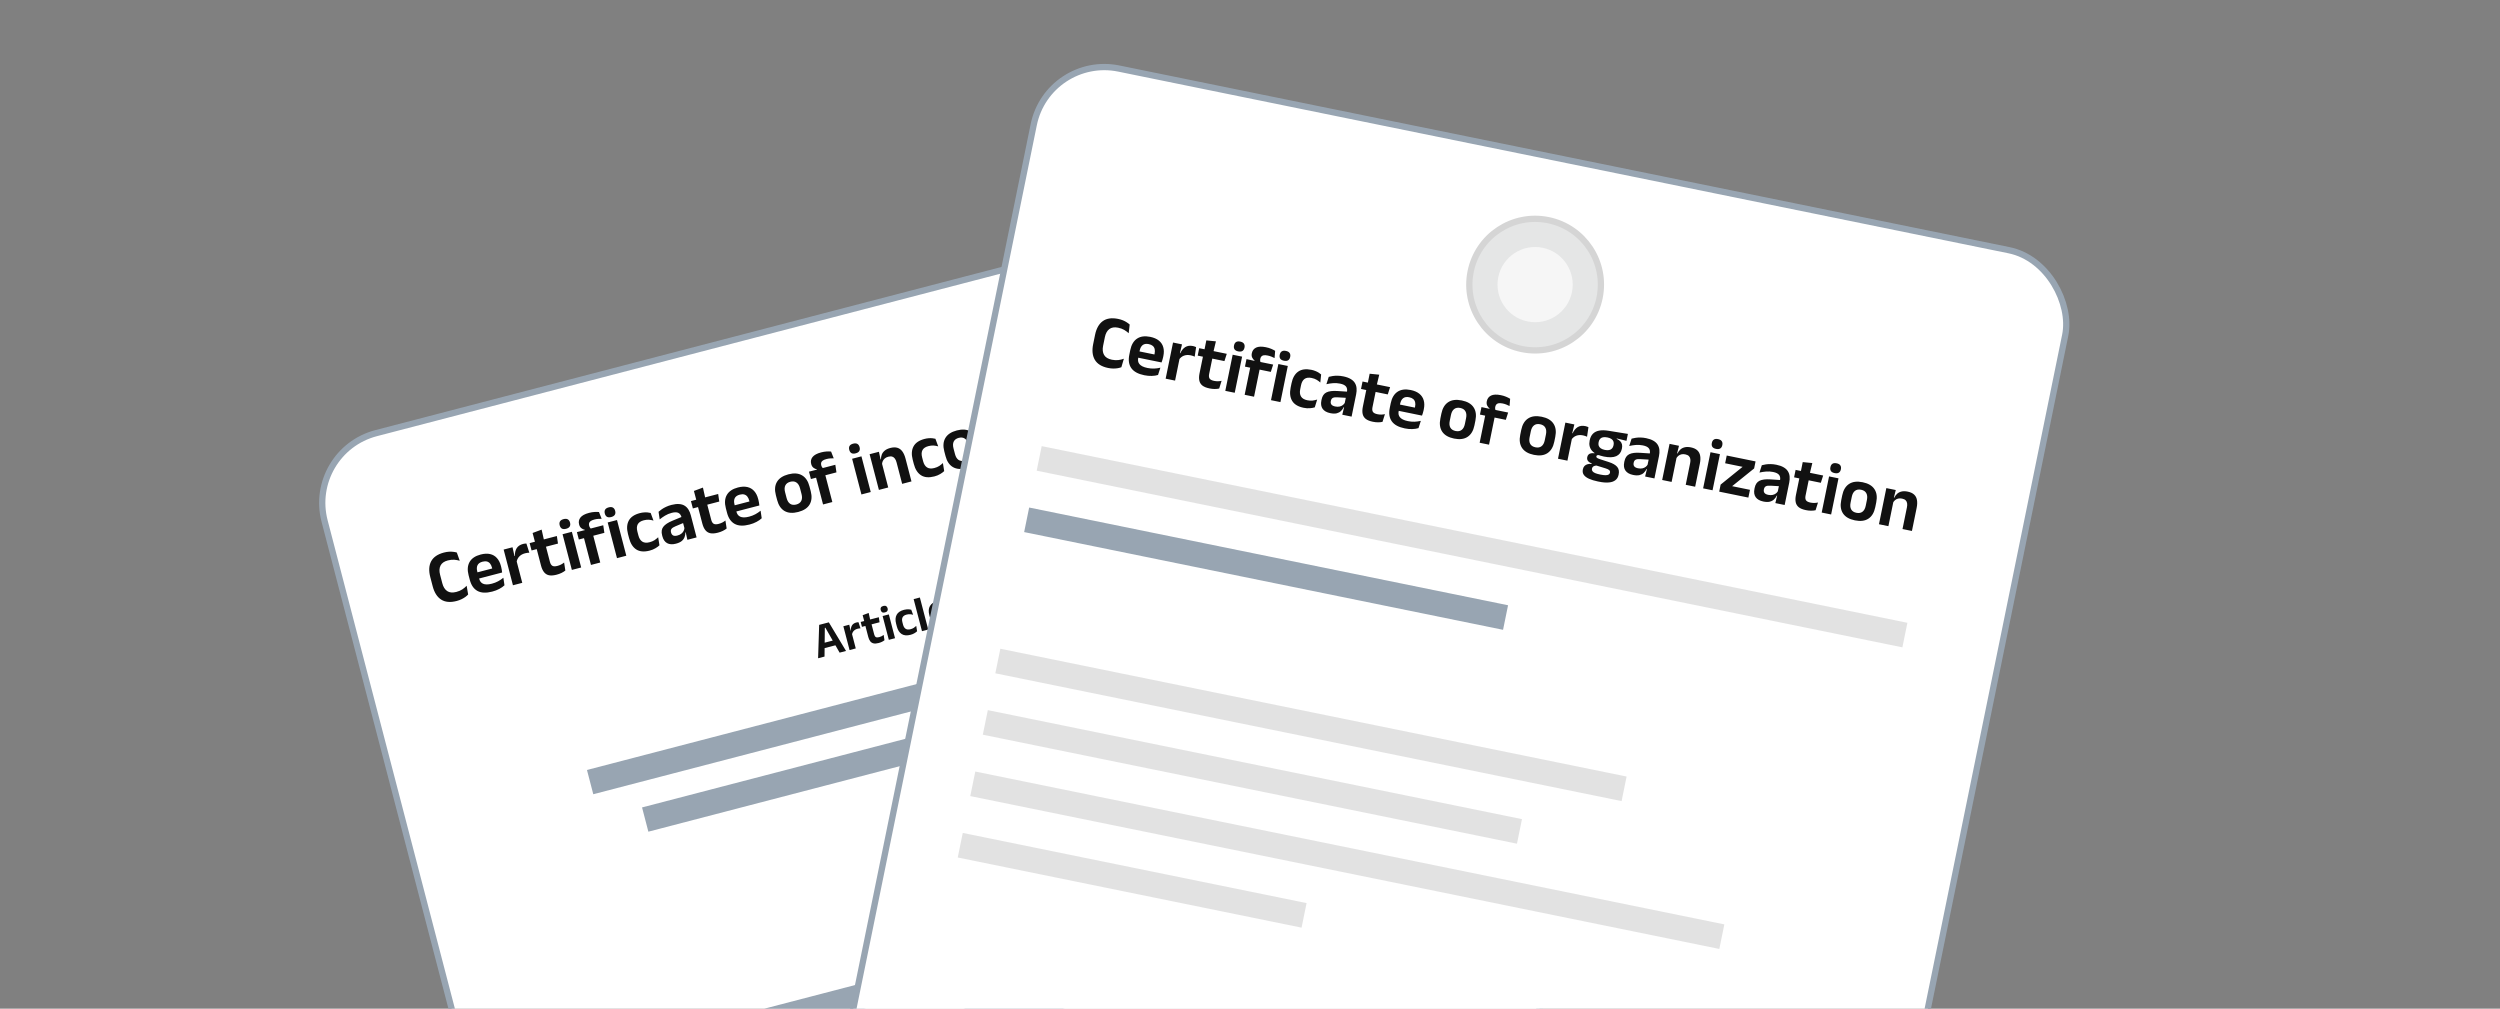 <svg width="347" height="140" viewBox="0 0 347 140" fill="none" xmlns="http://www.w3.org/2000/svg">
<rect x="0" y="0" width="347" height="140" fill="#808080" stroke="none"/>
<g clip-path="url(#clip0_13560_20384)">
<rect x="42.531" y="62.642" width="146.12" height="180.04" rx="10.002" transform="rotate(-14.606 42.531 62.642)" fill="white"/>
<rect x="42.531" y="62.642" width="146.12" height="180.04" rx="10.002" transform="rotate(-14.606 42.531 62.642)" stroke="#98A5B2" stroke-width="0.87"/>
<path d="M63.376 83.419C62.5 83.647 61.784 83.58 61.226 83.219C60.671 82.856 60.28 82.238 60.052 81.362L59.72 80.09C59.494 79.221 59.535 78.495 59.843 77.911C60.154 77.327 60.746 76.921 61.618 76.694C61.867 76.629 62.099 76.59 62.315 76.577C62.531 76.564 62.73 76.569 62.913 76.594C63.098 76.614 63.263 76.646 63.407 76.691L63.812 77.832C63.582 77.762 63.331 77.716 63.059 77.693C62.787 77.671 62.485 77.703 62.151 77.79C61.653 77.92 61.318 78.156 61.145 78.5C60.972 78.843 60.951 79.269 61.084 79.778L61.392 80.959C61.523 81.464 61.751 81.826 62.073 82.043C62.395 82.258 62.817 82.297 63.339 82.161C63.666 82.076 63.944 81.957 64.174 81.804C64.403 81.65 64.602 81.483 64.771 81.303L64.979 82.516C64.878 82.625 64.751 82.737 64.598 82.853C64.444 82.965 64.264 83.07 64.061 83.17C63.86 83.269 63.632 83.352 63.376 83.419ZM68.319 82.115C67.471 82.336 66.789 82.305 66.273 82.022C65.757 81.74 65.403 81.228 65.21 80.487L65.041 79.841C64.85 79.107 64.897 78.493 65.181 77.998C65.466 77.503 65.977 77.16 66.714 76.968C67.212 76.838 67.651 76.817 68.03 76.905C68.409 76.993 68.723 77.177 68.972 77.458C69.224 77.734 69.408 78.096 69.524 78.543L69.57 78.72C69.602 78.841 69.628 78.968 69.648 79.099C69.67 79.226 69.686 79.348 69.694 79.464L68.523 79.77C68.484 79.582 68.444 79.405 68.401 79.24C68.361 79.071 68.323 78.919 68.288 78.785C68.227 78.552 68.139 78.365 68.022 78.223C67.906 78.077 67.76 77.982 67.587 77.937C67.413 77.893 67.209 77.901 66.973 77.962C66.626 78.053 66.395 78.215 66.281 78.45C66.166 78.685 66.154 78.979 66.246 79.333L66.366 79.792L66.409 79.938L66.511 80.326C66.551 80.481 66.612 80.618 66.693 80.737C66.778 80.855 66.89 80.948 67.03 81.016C67.169 81.081 67.34 81.115 67.543 81.12C67.748 81.124 67.995 81.088 68.281 81.014C68.59 80.933 68.876 80.823 69.138 80.682C69.402 80.538 69.645 80.374 69.867 80.19L70.022 81.239C69.829 81.423 69.588 81.59 69.3 81.74C69.017 81.893 68.69 82.018 68.319 82.115ZM65.932 80.445L65.708 79.586L69.208 78.674L69.432 79.533L65.932 80.445ZM71.704 78.029L71.151 77.251L71.464 77.169C71.451 76.745 71.534 76.387 71.713 76.096C71.892 75.805 72.194 75.604 72.618 75.493C72.706 75.471 72.787 75.457 72.861 75.452C72.934 75.444 73.002 75.44 73.064 75.442L73.471 76.717C73.391 76.712 73.301 76.718 73.2 76.733C73.099 76.745 72.995 76.765 72.887 76.793C72.544 76.883 72.27 77.035 72.068 77.25C71.868 77.463 71.747 77.723 71.704 78.029ZM71.197 81.235L69.906 76.281L71.138 75.96L71.479 77.495L71.607 77.51L72.49 80.898L71.197 81.235ZM77.257 79.769C76.836 79.879 76.483 79.904 76.198 79.846C75.915 79.783 75.685 79.638 75.508 79.411C75.33 79.184 75.192 78.884 75.095 78.51L74.342 75.621L75.625 75.287L76.328 77.984C76.398 78.253 76.51 78.436 76.665 78.532C76.822 78.624 77.055 78.63 77.365 78.549C77.547 78.502 77.717 78.438 77.876 78.357C78.033 78.273 78.175 78.18 78.299 78.079L78.47 79.189C78.322 79.31 78.144 79.421 77.936 79.522C77.732 79.622 77.506 79.704 77.257 79.769ZM73.78 76.404L73.514 75.384L77.292 74.4L77.447 75.449L73.78 76.404ZM74.272 75.289L73.925 73.978L75.178 73.511L75.504 74.968L74.272 75.289ZM79.374 79.104L78.083 74.15L79.376 73.814L80.667 78.767L79.374 79.104ZM78.577 73.396C78.331 73.46 78.134 73.45 77.987 73.367C77.841 73.279 77.742 73.132 77.689 72.927L77.682 72.901C77.628 72.696 77.644 72.519 77.727 72.372C77.814 72.223 77.981 72.117 78.227 72.053C78.469 71.99 78.665 72.002 78.813 72.089C78.962 72.176 79.063 72.322 79.116 72.528L79.123 72.553C79.177 72.762 79.16 72.939 79.072 73.084C78.984 73.229 78.819 73.333 78.577 73.396ZM81.762 71.186C82.024 71.117 82.272 71.076 82.506 71.062C82.74 71.048 82.951 71.05 83.139 71.069L83.508 72.009C83.352 72.003 83.191 72.007 83.026 72.021C82.863 72.031 82.687 72.061 82.499 72.11C82.273 72.169 82.101 72.24 81.983 72.325C81.868 72.409 81.796 72.505 81.767 72.613C81.738 72.722 81.74 72.84 81.773 72.968L81.777 72.983C81.801 73.074 81.837 73.156 81.885 73.23C81.933 73.304 81.983 73.368 82.037 73.422L81.202 73.672L81.166 73.536C80.992 73.502 80.832 73.427 80.687 73.31C80.541 73.194 80.44 73.027 80.384 72.812L80.378 72.787C80.285 72.43 80.347 72.112 80.566 71.832C80.787 71.551 81.186 71.336 81.762 71.186ZM82.027 78.413L80.888 74.04L82.175 73.704L83.315 78.077L82.027 78.413ZM80.342 74.883L80.074 73.858L81.329 73.542L81.832 73.4L83.731 72.905L83.887 73.959L80.342 74.883ZM85.638 77.472L84.347 72.518L85.64 72.181L86.931 77.135L85.638 77.472ZM84.841 71.764C84.595 71.828 84.398 71.818 84.251 71.734C84.105 71.646 84.006 71.5 83.953 71.294L83.946 71.269C83.892 71.064 83.908 70.887 83.991 70.74C84.078 70.591 84.245 70.485 84.491 70.421C84.733 70.357 84.928 70.369 85.077 70.457C85.226 70.544 85.327 70.69 85.38 70.895L85.387 70.921C85.441 71.129 85.424 71.306 85.336 71.451C85.248 71.597 85.083 71.701 84.841 71.764ZM90.171 76.425C89.407 76.625 88.787 76.57 88.311 76.263C87.839 75.955 87.508 75.435 87.318 74.705L87.16 74.099C86.97 73.371 87.008 72.759 87.274 72.262C87.54 71.765 88.054 71.417 88.814 71.219C89.013 71.167 89.203 71.136 89.383 71.125C89.566 71.109 89.735 71.11 89.891 71.127C90.049 71.144 90.191 71.168 90.314 71.2L90.703 72.258C90.511 72.197 90.303 72.158 90.079 72.141C89.859 72.123 89.616 72.148 89.35 72.218C88.932 72.326 88.654 72.514 88.515 72.78C88.378 73.042 88.363 73.377 88.469 73.784L88.609 74.32C88.714 74.724 88.894 75.009 89.15 75.176C89.409 75.343 89.747 75.371 90.165 75.262C90.431 75.193 90.658 75.098 90.845 74.977C91.032 74.853 91.202 74.717 91.354 74.57L91.532 75.688C91.392 75.825 91.206 75.962 90.975 76.097C90.746 76.236 90.478 76.346 90.171 76.425ZM95.409 74.926L95.139 73.702L95.075 73.6L94.671 72.05L94.608 71.829C94.523 71.506 94.372 71.291 94.154 71.186C93.94 71.081 93.632 71.08 93.232 71.184C92.892 71.273 92.584 71.402 92.308 71.571C92.034 71.735 91.787 71.91 91.565 72.093L91.407 71.034C91.535 70.918 91.685 70.802 91.856 70.685C92.029 70.565 92.228 70.452 92.453 70.347C92.677 70.241 92.925 70.153 93.198 70.082C93.602 69.977 93.956 69.937 94.261 69.962C94.565 69.983 94.823 70.061 95.034 70.197C95.249 70.331 95.426 70.514 95.565 70.743C95.703 70.97 95.811 71.233 95.889 71.533L96.687 74.593L95.409 74.926ZM93.819 75.464C93.327 75.592 92.92 75.567 92.596 75.389C92.276 75.21 92.057 74.893 91.939 74.439L91.902 74.297C91.776 73.816 91.832 73.422 92.069 73.116C92.304 72.806 92.732 72.524 93.353 72.269L94.706 71.711L94.999 72.525L93.755 73.049C93.482 73.159 93.298 73.279 93.202 73.409C93.109 73.537 93.088 73.695 93.137 73.884L93.15 73.934C93.198 74.12 93.293 74.249 93.435 74.324C93.579 74.394 93.776 74.397 94.025 74.332C94.247 74.274 94.428 74.189 94.568 74.077C94.708 73.965 94.813 73.839 94.884 73.698C94.958 73.553 94.998 73.403 95.004 73.246L95.353 73.84L95.131 73.898C95.132 74.124 95.095 74.341 95.019 74.547C94.946 74.75 94.816 74.931 94.627 75.092C94.438 75.249 94.169 75.373 93.819 75.464ZM99.646 73.935C99.225 74.045 98.872 74.07 98.587 74.011C98.305 73.948 98.075 73.803 97.897 73.576C97.719 73.35 97.582 73.049 97.484 72.675L96.731 69.787L98.014 69.453L98.717 72.149C98.787 72.419 98.899 72.602 99.054 72.698C99.211 72.79 99.444 72.796 99.754 72.715C99.936 72.668 100.106 72.603 100.265 72.523C100.423 72.438 100.564 72.346 100.689 72.245L100.859 73.355C100.711 73.476 100.533 73.587 100.326 73.688C100.122 73.788 99.895 73.87 99.646 73.935ZM96.17 70.57L95.904 69.55L99.681 68.565L99.836 69.614L96.17 70.57ZM96.661 69.455L96.314 68.143L97.567 67.676L97.893 69.134L96.661 69.455ZM104.024 72.81C103.175 73.031 102.493 73.001 101.977 72.718C101.462 72.435 101.107 71.924 100.914 71.183L100.746 70.537C100.554 69.803 100.601 69.188 100.886 68.694C101.17 68.199 101.681 67.855 102.418 67.663C102.917 67.533 103.355 67.513 103.734 67.601C104.113 67.689 104.427 67.873 104.676 68.153C104.928 68.429 105.112 68.791 105.229 69.239L105.275 69.416C105.306 69.537 105.332 69.663 105.352 69.795C105.374 69.922 105.39 70.044 105.399 70.16L104.227 70.465C104.189 70.278 104.148 70.101 104.105 69.936C104.065 69.767 104.027 69.615 103.992 69.48C103.931 69.248 103.843 69.061 103.727 68.918C103.61 68.773 103.465 68.678 103.291 68.633C103.118 68.588 102.913 68.597 102.678 68.658C102.331 68.748 102.1 68.911 101.985 69.146C101.87 69.381 101.859 69.675 101.951 70.028L102.071 70.488L102.114 70.633L102.215 71.022C102.255 71.177 102.316 71.314 102.398 71.433C102.482 71.551 102.595 71.644 102.735 71.712C102.874 71.776 103.044 71.811 103.247 71.816C103.453 71.819 103.699 71.784 103.985 71.71C104.295 71.629 104.581 71.518 104.842 71.378C105.107 71.234 105.35 71.07 105.572 70.886L105.726 71.935C105.533 72.118 105.293 72.285 105.005 72.436C104.721 72.589 104.394 72.714 104.024 72.81ZM101.637 71.14L101.413 70.282L104.912 69.37L105.136 70.228L101.637 71.14ZM110.795 71.062C110.027 71.262 109.393 71.217 108.893 70.927C108.397 70.635 108.054 70.126 107.864 69.399L107.689 68.727C107.499 67.997 107.549 67.383 107.841 66.887C108.134 66.386 108.665 66.035 109.433 65.835C110.197 65.636 110.828 65.684 111.325 65.979C111.822 66.27 112.165 66.781 112.355 67.511L112.531 68.183C112.72 68.91 112.669 69.522 112.378 70.019C112.09 70.514 111.562 70.862 110.795 71.062ZM110.525 70.027C110.862 69.939 111.091 69.771 111.214 69.524C111.339 69.275 111.353 68.963 111.255 68.585L111.046 67.782C110.946 67.399 110.78 67.129 110.549 66.974C110.32 66.814 110.038 66.778 109.701 66.866C109.361 66.954 109.129 67.124 109.004 67.376C108.881 67.624 108.87 67.94 108.97 68.323L109.179 69.126C109.278 69.503 109.441 69.77 109.668 69.927C109.899 70.082 110.185 70.115 110.525 70.027ZM113.975 62.791C114.237 62.723 114.485 62.681 114.719 62.667C114.953 62.653 115.163 62.656 115.352 62.675L115.721 63.614C115.564 63.608 115.404 63.612 115.239 63.627C115.076 63.637 114.9 63.666 114.712 63.715C114.486 63.774 114.314 63.846 114.196 63.931C114.081 64.015 114.009 64.111 113.98 64.219C113.951 64.327 113.953 64.445 113.986 64.573L113.99 64.588C114.014 64.679 114.049 64.762 114.097 64.835C114.145 64.909 114.196 64.973 114.25 65.028L113.415 65.278L113.379 65.141C113.205 65.108 113.045 65.032 112.9 64.916C112.754 64.799 112.653 64.633 112.597 64.418L112.591 64.392C112.498 64.035 112.56 63.717 112.779 63.437C113 63.157 113.399 62.941 113.975 62.791ZM114.24 70.019L113.101 65.645L114.388 65.31L115.528 69.683L114.24 70.019ZM112.554 66.489L112.287 65.464L113.542 65.147L114.045 65.006L115.943 64.511L116.1 65.565L112.554 66.489ZM119.566 68.631L118.275 63.677L119.568 63.34L120.859 68.294L119.566 68.631ZM118.769 62.922C118.523 62.986 118.326 62.977 118.179 62.893C118.034 62.805 117.934 62.658 117.881 62.453L117.874 62.428C117.821 62.222 117.836 62.046 117.919 61.898C118.007 61.75 118.173 61.643 118.419 61.579C118.661 61.516 118.857 61.528 119.005 61.615C119.154 61.702 119.255 61.849 119.308 62.054L119.315 62.079C119.369 62.288 119.352 62.465 119.264 62.61C119.176 62.755 119.011 62.859 118.769 62.922ZM125.219 67.158L124.444 64.183C124.39 63.974 124.314 63.802 124.217 63.665C124.124 63.528 124.002 63.434 123.852 63.383C123.703 63.332 123.517 63.336 123.294 63.393C123.099 63.444 122.937 63.524 122.807 63.634C122.681 63.742 122.586 63.869 122.523 64.015C122.463 64.156 122.429 64.309 122.422 64.473L122.035 63.819L122.278 63.755C122.275 63.523 122.313 63.302 122.391 63.095C122.474 62.886 122.609 62.704 122.799 62.547C122.99 62.385 123.249 62.262 123.576 62.177C123.956 62.078 124.283 62.07 124.557 62.153C124.829 62.233 125.058 62.4 125.243 62.654C125.431 62.907 125.579 63.242 125.688 63.659L126.512 66.821L125.219 67.158ZM121.992 67.999L120.701 63.044L121.994 62.708L122.258 63.928L122.336 64.021L123.285 67.662L121.992 67.999ZM129.693 66.127C128.928 66.326 128.309 66.272 127.833 65.964C127.361 65.656 127.029 65.136 126.839 64.406L126.681 63.8C126.492 63.072 126.53 62.46 126.796 61.963C127.062 61.466 127.575 61.118 128.336 60.92C128.535 60.868 128.724 60.837 128.905 60.826C129.088 60.811 129.257 60.811 129.412 60.828C129.571 60.845 129.712 60.869 129.836 60.901L130.225 61.959C130.032 61.898 129.825 61.859 129.601 61.842C129.38 61.824 129.137 61.849 128.871 61.919C128.454 62.027 128.175 62.215 128.036 62.481C127.9 62.743 127.884 63.078 127.991 63.486L128.13 64.021C128.235 64.425 128.416 64.71 128.671 64.877C128.93 65.043 129.269 65.072 129.686 64.963C129.952 64.894 130.179 64.799 130.367 64.678C130.554 64.554 130.723 64.418 130.875 64.271L131.054 65.389C130.913 65.526 130.728 65.663 130.497 65.798C130.267 65.937 129.999 66.047 129.693 66.127ZM134.17 64.971C133.403 65.171 132.769 65.125 132.269 64.835C131.772 64.544 131.429 64.035 131.24 63.307L131.065 62.636C130.875 61.905 130.925 61.292 131.216 60.795C131.51 60.294 132.041 59.944 132.808 59.744C133.572 59.545 134.203 59.593 134.701 59.887C135.197 60.178 135.541 60.689 135.731 61.42L135.906 62.092C136.096 62.819 136.045 63.431 135.753 63.927C135.466 64.423 134.938 64.77 134.17 64.971ZM133.9 63.935C134.237 63.848 134.467 63.68 134.589 63.432C134.715 63.184 134.729 62.871 134.63 62.494L134.421 61.691C134.321 61.307 134.156 61.038 133.925 60.882C133.696 60.722 133.413 60.686 133.077 60.774C132.737 60.863 132.504 61.033 132.379 61.285C132.257 61.532 132.246 61.848 132.346 62.232L132.555 63.035C132.653 63.412 132.816 63.679 133.044 63.835C133.275 63.99 133.56 64.024 133.9 63.935ZM137.915 60.775L137.362 59.997L137.675 59.916C137.662 59.491 137.745 59.133 137.924 58.842C138.103 58.551 138.405 58.35 138.829 58.239C138.917 58.217 138.998 58.203 139.072 58.198C139.145 58.19 139.213 58.186 139.275 58.188L139.682 59.463C139.602 59.458 139.512 59.464 139.411 59.479C139.31 59.491 139.206 59.511 139.098 59.539C138.755 59.629 138.482 59.781 138.279 59.996C138.079 60.209 137.958 60.469 137.915 60.775ZM137.408 63.981L136.117 59.027L137.349 58.706L137.69 60.241L137.818 60.256L138.701 63.644L137.408 63.981ZM144.182 62.34C143.886 62.417 143.623 62.435 143.393 62.395C143.162 62.351 142.96 62.258 142.786 62.116C142.616 61.973 142.473 61.791 142.358 61.57L141.989 61.666L142.06 60.59C142.128 60.824 142.227 61.011 142.356 61.149C142.489 61.287 142.646 61.376 142.825 61.416C143.007 61.454 143.207 61.446 143.422 61.389C143.749 61.304 143.973 61.145 144.096 60.912C144.217 60.675 144.23 60.37 144.132 59.996L143.92 59.183C143.824 58.813 143.667 58.556 143.449 58.411C143.232 58.266 142.958 58.237 142.628 58.323C142.44 58.372 142.279 58.453 142.147 58.567C142.014 58.677 141.913 58.806 141.843 58.953C141.774 59.101 141.738 59.259 141.736 59.429L141.251 58.811L141.609 58.718C141.607 58.488 141.642 58.271 141.714 58.065C141.789 57.855 141.919 57.672 142.105 57.515C142.293 57.355 142.551 57.232 142.877 57.147C143.46 56.995 143.952 57.068 144.353 57.367C144.753 57.661 145.049 58.175 145.24 58.909L145.419 59.596C145.612 60.337 145.606 60.941 145.401 61.408C145.198 61.87 144.791 62.181 144.182 62.34ZM141.777 64.698L140.033 58.007L141.326 57.67L141.603 58.941L141.687 59.161L142.204 61.146L142.25 61.382L142.639 62.731L143.064 64.362L141.777 64.698ZM149.123 61.074C148.355 61.274 147.721 61.229 147.221 60.939C146.725 60.647 146.382 60.138 146.192 59.411L146.017 58.739C145.827 58.009 145.877 57.395 146.169 56.899C146.462 56.398 146.993 56.047 147.761 55.847C148.525 55.648 149.156 55.696 149.653 55.991C150.15 56.282 150.493 56.793 150.684 57.523L150.859 58.195C151.048 58.922 150.997 59.534 150.706 60.031C150.418 60.526 149.89 60.874 149.123 61.074ZM148.853 60.039C149.19 59.951 149.419 59.783 149.542 59.536C149.667 59.287 149.681 58.975 149.583 58.597L149.374 57.795C149.274 57.411 149.108 57.141 148.877 56.986C148.648 56.826 148.366 56.79 148.029 56.878C147.689 56.966 147.457 57.136 147.332 57.388C147.209 57.636 147.198 57.952 147.298 58.335L147.507 59.138C147.606 59.515 147.769 59.782 147.996 59.938C148.227 60.094 148.513 60.127 148.853 60.039ZM152.868 56.879L152.315 56.101L152.628 56.019C152.614 55.595 152.697 55.237 152.877 54.946C153.056 54.654 153.358 54.454 153.782 54.343C153.869 54.32 153.95 54.306 154.025 54.301C154.098 54.293 154.165 54.29 154.227 54.292L154.635 55.566C154.554 55.562 154.464 55.567 154.364 55.583C154.263 55.595 154.158 55.615 154.051 55.643C153.707 55.732 153.434 55.884 153.231 56.099C153.032 56.313 152.91 56.573 152.868 56.879ZM152.361 60.085L151.07 55.131L152.302 54.81L152.642 56.344L152.77 56.359L153.653 59.748L152.361 60.085ZM159.026 58.348L158.756 57.124L158.692 57.022L158.288 55.472L158.225 55.251C158.14 54.928 157.989 54.714 157.771 54.608C157.557 54.503 157.249 54.502 156.849 54.606C156.509 54.695 156.201 54.824 155.925 54.993C155.651 55.157 155.404 55.332 155.182 55.515L155.025 54.456C155.152 54.34 155.302 54.224 155.473 54.107C155.646 53.987 155.845 53.874 156.07 53.769C156.294 53.663 156.542 53.575 156.815 53.504C157.219 53.399 157.573 53.359 157.878 53.383C158.182 53.405 158.44 53.483 158.651 53.619C158.866 53.753 159.043 53.936 159.182 54.165C159.32 54.392 159.428 54.655 159.506 54.955L160.304 58.015L159.026 58.348ZM157.436 58.886C156.944 59.014 156.537 58.989 156.213 58.811C155.893 58.632 155.674 58.315 155.556 57.861L155.519 57.719C155.394 57.238 155.449 56.844 155.686 56.538C155.921 56.228 156.349 55.946 156.97 55.691L158.323 55.133L158.616 55.947L157.372 56.471C157.099 56.581 156.915 56.701 156.819 56.831C156.727 56.959 156.705 57.117 156.754 57.306L156.767 57.356C156.815 57.541 156.91 57.671 157.052 57.746C157.196 57.816 157.393 57.819 157.642 57.754C157.864 57.696 158.045 57.611 158.185 57.499C158.325 57.387 158.43 57.261 158.501 57.12C158.575 56.975 158.615 56.825 158.621 56.668L158.97 57.262L158.748 57.32C158.749 57.546 158.712 57.763 158.636 57.969C158.563 58.172 158.433 58.353 158.244 58.514C158.055 58.671 157.786 58.795 157.436 58.886ZM163.263 57.357C162.842 57.467 162.489 57.492 162.204 57.433C161.922 57.37 161.692 57.225 161.514 56.998C161.336 56.772 161.199 56.471 161.101 56.097L160.348 53.209L161.631 52.875L162.334 55.571C162.404 55.841 162.516 56.023 162.671 56.12C162.828 56.212 163.061 56.218 163.371 56.137C163.553 56.09 163.723 56.025 163.882 55.944C164.04 55.86 164.181 55.768 164.306 55.667L164.476 56.776C164.328 56.898 164.15 57.009 163.943 57.11C163.739 57.21 163.512 57.292 163.263 57.357ZM159.787 53.992L159.521 52.972L163.298 51.987L163.453 53.036L159.787 53.992ZM160.278 52.877L159.931 51.565L161.184 51.098L161.51 52.556L160.278 52.877ZM165.38 56.692L164.089 51.738L165.382 51.401L166.673 56.355L165.38 56.692ZM164.583 50.984C164.337 51.048 164.14 51.038 163.993 50.954C163.848 50.866 163.748 50.719 163.695 50.514L163.688 50.489C163.635 50.283 163.65 50.107 163.734 49.959C163.821 49.811 163.987 49.705 164.233 49.641C164.475 49.577 164.671 49.589 164.819 49.676C164.968 49.764 165.069 49.91 165.122 50.115L165.129 50.14C165.183 50.349 165.167 50.526 165.079 50.671C164.991 50.816 164.825 50.921 164.583 50.984ZM169.993 55.636C169.225 55.836 168.592 55.79 168.092 55.5C167.595 55.209 167.252 54.7 167.063 53.972L166.888 53.301C166.697 52.57 166.748 51.957 167.039 51.46C167.333 50.959 167.863 50.609 168.631 50.409C169.395 50.21 170.026 50.257 170.523 50.552C171.02 50.843 171.363 51.354 171.554 52.085L171.729 52.756C171.918 53.483 171.867 54.095 171.576 54.592C171.288 55.088 170.761 55.435 169.993 55.636ZM169.723 54.6C170.06 54.513 170.289 54.345 170.412 54.097C170.538 53.849 170.551 53.536 170.453 53.159L170.244 52.356C170.144 51.972 169.978 51.703 169.747 51.547C169.519 51.387 169.236 51.351 168.899 51.439C168.559 51.528 168.327 51.698 168.202 51.95C168.08 52.197 168.068 52.513 168.168 52.897L168.378 53.7C168.476 54.077 168.639 54.343 168.867 54.5C169.098 54.655 169.383 54.689 169.723 54.6ZM176.458 53.805L175.683 50.831C175.628 50.622 175.553 50.449 175.456 50.313C175.363 50.175 175.241 50.081 175.091 50.03C174.941 49.98 174.755 49.983 174.533 50.041C174.338 50.092 174.175 50.172 174.046 50.281C173.919 50.39 173.825 50.517 173.762 50.663C173.702 50.804 173.668 50.957 173.66 51.12L173.274 50.466L173.517 50.403C173.513 50.17 173.551 49.95 173.63 49.742C173.713 49.534 173.848 49.351 174.037 49.194C174.229 49.033 174.488 48.91 174.815 48.824C175.195 48.725 175.522 48.717 175.795 48.801C176.068 48.881 176.297 49.048 176.481 49.301C176.67 49.554 176.818 49.89 176.927 50.307L177.751 53.468L176.458 53.805ZM173.231 54.646L171.94 49.692L173.233 49.355L173.497 50.575L173.575 50.668L174.524 54.309L173.231 54.646Z" fill="#111111"/>
<path d="M113.552 91.366L113.7 86.732L115.043 86.382L117.43 90.355L116.538 90.587L114.565 87.129L114.485 87.15L114.444 91.133L113.552 91.366ZM114.229 90.017L114.045 89.314L115.991 88.806L116.175 89.51L114.229 90.017ZM118.256 88.091L117.887 87.572L118.096 87.517C118.087 87.234 118.142 86.996 118.262 86.802C118.381 86.608 118.583 86.474 118.865 86.4C118.924 86.385 118.978 86.376 119.027 86.372C119.076 86.367 119.121 86.365 119.162 86.366L119.434 87.216C119.38 87.213 119.32 87.216 119.253 87.227C119.186 87.235 119.116 87.248 119.044 87.267C118.815 87.326 118.633 87.428 118.498 87.571C118.365 87.713 118.284 87.886 118.256 88.091ZM117.918 90.228L117.057 86.925L117.879 86.711L118.106 87.734L118.191 87.744L118.78 90.003L117.918 90.228ZM121.957 89.251C121.677 89.324 121.442 89.341 121.252 89.302C121.063 89.26 120.91 89.163 120.791 89.012C120.673 88.86 120.581 88.66 120.516 88.411L120.014 86.485L120.87 86.263L121.338 88.06C121.385 88.24 121.46 88.362 121.563 88.426C121.667 88.487 121.823 88.491 122.03 88.437C122.151 88.406 122.264 88.363 122.37 88.309C122.475 88.253 122.569 88.191 122.653 88.124L122.766 88.864C122.667 88.945 122.549 89.019 122.411 89.086C122.275 89.152 122.124 89.207 121.957 89.251ZM119.64 87.007L119.463 86.327L121.981 85.671L122.084 86.37L119.64 87.007ZM119.968 86.264L119.736 85.389L120.572 85.078L120.789 86.05L119.968 86.264ZM123.369 88.807L122.508 85.505L123.37 85.28L124.231 88.583L123.369 88.807ZM122.837 85.002C122.674 85.045 122.542 85.038 122.444 84.982C122.347 84.924 122.281 84.826 122.245 84.689L122.241 84.672C122.205 84.535 122.215 84.417 122.271 84.319C122.329 84.22 122.44 84.149 122.604 84.106C122.766 84.064 122.896 84.072 122.995 84.13C123.094 84.188 123.161 84.286 123.197 84.423L123.201 84.44C123.238 84.579 123.227 84.697 123.168 84.793C123.109 84.89 122.999 84.96 122.837 85.002ZM126.385 88.111C125.876 88.244 125.462 88.208 125.145 88.003C124.831 87.797 124.61 87.451 124.483 86.964L124.377 86.56C124.251 86.075 124.277 85.667 124.454 85.336C124.631 85.004 124.973 84.772 125.481 84.64C125.613 84.606 125.739 84.585 125.86 84.577C125.982 84.567 126.095 84.568 126.198 84.579C126.304 84.59 126.398 84.606 126.481 84.628L126.74 85.333C126.612 85.292 126.473 85.266 126.324 85.255C126.177 85.243 126.015 85.26 125.838 85.306C125.559 85.378 125.374 85.503 125.281 85.681C125.19 85.856 125.18 86.079 125.25 86.35L125.343 86.707C125.414 86.977 125.534 87.167 125.704 87.278C125.877 87.389 126.103 87.408 126.381 87.336C126.558 87.29 126.709 87.226 126.835 87.146C126.959 87.063 127.072 86.972 127.174 86.874L127.292 87.62C127.199 87.711 127.075 87.802 126.921 87.892C126.768 87.985 126.589 88.058 126.385 88.111ZM127.972 87.608L126.812 83.157L127.677 82.932L128.837 87.382L127.972 87.608ZM131.169 86.861C130.603 87.008 130.148 86.988 129.804 86.799C129.461 86.611 129.224 86.27 129.096 85.776L128.983 85.345C128.856 84.856 128.887 84.447 129.077 84.117C129.266 83.787 129.607 83.558 130.098 83.43C130.431 83.343 130.723 83.329 130.976 83.388C131.228 83.447 131.438 83.57 131.604 83.757C131.771 83.941 131.894 84.182 131.972 84.48L132.003 84.598C132.024 84.679 132.041 84.763 132.054 84.851C132.069 84.936 132.079 85.017 132.085 85.094L131.304 85.298C131.279 85.173 131.252 85.055 131.223 84.945C131.196 84.832 131.171 84.731 131.148 84.641C131.107 84.486 131.048 84.361 130.971 84.267C130.893 84.169 130.796 84.106 130.68 84.076C130.565 84.046 130.428 84.052 130.271 84.093C130.04 84.153 129.886 84.262 129.81 84.418C129.733 84.575 129.725 84.771 129.787 85.007L129.867 85.313L129.895 85.41L129.963 85.669C129.99 85.772 130.03 85.863 130.085 85.943C130.141 86.022 130.216 86.084 130.309 86.129C130.402 86.172 130.516 86.195 130.651 86.198C130.788 86.201 130.952 86.177 131.143 86.127C131.349 86.073 131.54 86 131.714 85.906C131.891 85.81 132.053 85.701 132.201 85.578L132.304 86.278C132.175 86.4 132.015 86.511 131.823 86.612C131.634 86.714 131.416 86.797 131.169 86.861ZM129.577 85.748L129.428 85.175L131.761 84.567L131.91 85.14L129.577 85.748ZM135.164 85.734L134.279 85.964L133.157 81.662L134.043 81.431L135.164 85.734Z" fill="#111111"/>
<rect x="81.47" y="106.873" width="88.716" height="3.479" transform="rotate(-14.606 81.47 106.873)" fill="#98A5B2"/>
<rect x="89.116" y="112.071" width="75.669" height="3.479" transform="rotate(-14.606 89.116 112.071)" fill="#98A5B2"/>
<path d="M122.447 128.595L122.595 123.962L123.939 123.612L126.326 127.584L125.434 127.817L123.461 124.358L123.38 124.379L123.34 128.362L122.447 128.595ZM123.124 127.247L122.941 126.543L124.887 126.036L125.07 126.739L123.124 127.247ZM127.151 125.32L126.783 124.801L126.991 124.747C126.982 124.464 127.038 124.225 127.157 124.031C127.277 123.837 127.478 123.703 127.761 123.629C127.819 123.614 127.873 123.605 127.922 123.602C127.971 123.596 128.016 123.594 128.057 123.595L128.329 124.445C128.276 124.442 128.216 124.446 128.149 124.456C128.081 124.464 128.012 124.477 127.94 124.496C127.711 124.556 127.529 124.657 127.393 124.8C127.26 124.943 127.18 125.116 127.151 125.32ZM126.813 127.457L125.953 124.155L126.774 123.941L127.001 124.964L127.086 124.974L127.675 127.233L126.813 127.457ZM130.853 126.48C130.572 126.553 130.337 126.57 130.147 126.531C129.959 126.489 129.805 126.392 129.687 126.241C129.568 126.09 129.477 125.89 129.412 125.64L128.91 123.715L129.765 123.492L130.233 125.29C130.28 125.469 130.355 125.591 130.458 125.655C130.563 125.717 130.718 125.721 130.925 125.667C131.046 125.635 131.16 125.592 131.265 125.538C131.371 125.482 131.465 125.421 131.548 125.353L131.662 126.093C131.563 126.174 131.444 126.248 131.306 126.315C131.17 126.382 131.019 126.437 130.853 126.48ZM128.535 124.237L128.358 123.557L130.876 122.9L130.979 123.6L128.535 124.237ZM128.863 123.493L128.631 122.619L129.467 122.308L129.684 123.279L128.863 123.493ZM132.264 126.037L131.404 122.734L132.266 122.51L133.126 125.812L132.264 126.037ZM131.733 122.231C131.569 122.274 131.438 122.267 131.339 122.212C131.243 122.153 131.176 122.055 131.141 121.918L131.136 121.901C131.101 121.764 131.111 121.647 131.167 121.548C131.225 121.449 131.336 121.378 131.5 121.336C131.661 121.294 131.791 121.302 131.89 121.36C131.989 121.418 132.057 121.515 132.092 121.652L132.097 121.669C132.133 121.808 132.122 121.926 132.063 122.023C132.005 122.12 131.894 122.189 131.733 122.231ZM135.281 125.341C134.771 125.473 134.358 125.437 134.041 125.232C133.726 125.027 133.505 124.68 133.378 124.193L133.273 123.789C133.147 123.305 133.172 122.896 133.349 122.565C133.527 122.234 133.869 122.002 134.376 121.87C134.509 121.835 134.635 121.814 134.755 121.807C134.877 121.797 134.99 121.797 135.094 121.808C135.199 121.819 135.294 121.835 135.376 121.857L135.635 122.563C135.507 122.522 135.368 122.495 135.219 122.484C135.072 122.472 134.91 122.489 134.733 122.535C134.455 122.608 134.269 122.733 134.176 122.91C134.085 123.085 134.075 123.308 134.146 123.58L134.239 123.937C134.309 124.206 134.429 124.396 134.6 124.508C134.772 124.619 134.998 124.638 135.276 124.565C135.454 124.519 135.605 124.456 135.73 124.375C135.855 124.292 135.968 124.202 136.069 124.103L136.188 124.849C136.094 124.94 135.971 125.031 135.817 125.122C135.664 125.214 135.485 125.287 135.281 125.341ZM136.867 124.837L135.707 120.387L136.573 120.161L137.732 124.612L136.867 124.837ZM140.064 124.09C139.499 124.238 139.044 124.217 138.7 124.029C138.356 123.841 138.12 123.499 137.991 123.006L137.879 122.575C137.751 122.085 137.782 121.676 137.972 121.346C138.162 121.016 138.502 120.787 138.994 120.659C139.326 120.573 139.618 120.559 139.871 120.617C140.124 120.676 140.333 120.799 140.499 120.986C140.667 121.17 140.79 121.411 140.867 121.71L140.898 121.827C140.919 121.908 140.936 121.992 140.95 122.08C140.965 122.165 140.975 122.246 140.981 122.324L140.2 122.527C140.174 122.402 140.147 122.284 140.119 122.174C140.092 122.062 140.066 121.96 140.043 121.871C140.003 121.716 139.944 121.591 139.866 121.496C139.788 121.399 139.691 121.335 139.576 121.306C139.46 121.276 139.324 121.281 139.167 121.322C138.935 121.383 138.782 121.491 138.705 121.648C138.628 121.804 138.621 122 138.682 122.236L138.762 122.542L138.791 122.639L138.858 122.898C138.885 123.002 138.926 123.093 138.98 123.172C139.036 123.251 139.111 123.313 139.205 123.358C139.297 123.401 139.411 123.424 139.546 123.427C139.683 123.43 139.848 123.406 140.038 123.357C140.245 123.303 140.435 123.229 140.61 123.136C140.786 123.039 140.948 122.93 141.096 122.808L141.199 123.507C141.07 123.629 140.91 123.741 140.718 123.841C140.529 123.943 140.311 124.026 140.064 124.09ZM138.473 122.977L138.323 122.405L140.657 121.797L140.806 122.369L138.473 122.977ZM144.059 122.963L143.174 123.194L142.053 118.891L142.938 118.661L144.059 122.963ZM145.822 122.504L144.936 122.735L143.815 118.432L144.7 118.201L145.822 122.504Z" fill="#111111"/>
<rect x="102.062" y="141.054" width="66.102" height="3.479" transform="rotate(-14.606 102.062 141.054)" fill="#98A5B2"/>
<rect x="87.825" y="151.955" width="98.283" height="3.479" transform="rotate(-14.606 87.825 151.955)" fill="#98A5B2"/>
<rect x="145.482" y="7.513" width="146.12" height="180.04" rx="10.002" transform="rotate(11.534 145.482 7.513)" fill="white"/>
<rect x="145.482" y="7.513" width="146.12" height="180.04" rx="10.002" transform="rotate(11.534 145.482 7.513)" stroke="#98A5B2" stroke-width="0.87"/>
<path d="M153.809 51.075C152.922 50.894 152.308 50.518 151.967 49.948C151.628 49.378 151.55 48.65 151.731 47.764L151.994 46.476C152.173 45.596 152.53 44.962 153.063 44.574C153.6 44.187 154.31 44.083 155.193 44.263C155.446 44.315 155.672 44.382 155.871 44.465C156.071 44.549 156.247 44.642 156.4 44.744C156.557 44.843 156.691 44.945 156.801 45.049L156.662 46.251C156.486 46.087 156.281 45.936 156.047 45.795C155.813 45.655 155.527 45.551 155.19 45.482C154.685 45.379 154.28 45.444 153.973 45.676C153.666 45.908 153.461 46.281 153.356 46.796L153.111 47.993C153.007 48.504 153.052 48.928 153.246 49.266C153.44 49.601 153.802 49.822 154.33 49.93C154.661 49.997 154.963 50.013 155.237 49.976C155.51 49.94 155.763 49.878 155.994 49.79L155.646 50.971C155.507 51.024 155.344 51.069 155.155 51.105C154.968 51.137 154.76 51.154 154.533 51.154C154.309 51.154 154.068 51.128 153.809 51.075ZM158.821 52.082C157.962 51.907 157.364 51.578 157.025 51.097C156.686 50.617 156.594 50.001 156.747 49.251L156.88 48.597C157.032 47.853 157.344 47.322 157.818 47.004C158.291 46.685 158.901 46.602 159.648 46.754C160.152 46.857 160.555 47.031 160.856 47.278C161.158 47.524 161.359 47.827 161.459 48.189C161.563 48.547 161.569 48.953 161.477 49.407L161.44 49.586C161.415 49.708 161.382 49.833 161.342 49.96C161.306 50.084 161.267 50.2 161.223 50.308L160.037 50.066C160.086 49.881 160.127 49.705 160.161 49.538C160.199 49.368 160.232 49.215 160.26 49.078C160.308 48.843 160.311 48.636 160.269 48.457C160.229 48.275 160.14 48.126 160.004 48.009C159.868 47.892 159.681 47.81 159.442 47.761C159.091 47.69 158.812 47.734 158.606 47.894C158.399 48.054 158.259 48.313 158.186 48.671L158.091 49.137L158.066 49.286L157.985 49.68C157.953 49.836 157.948 49.986 157.968 50.129C157.992 50.272 158.052 50.405 158.148 50.528C158.244 50.647 158.382 50.753 158.562 50.847C158.745 50.941 158.982 51.017 159.272 51.077C159.585 51.141 159.89 51.167 160.187 51.157C160.488 51.144 160.779 51.104 161.059 51.036L160.735 52.046C160.481 52.126 160.192 52.17 159.867 52.178C159.545 52.19 159.196 52.158 158.821 52.082ZM157.414 49.531L157.591 48.662L161.135 49.385L160.957 50.254L157.414 49.531ZM163.66 49.906L163.506 48.963L163.823 49.028C163.998 48.641 164.23 48.357 164.519 48.174C164.809 47.992 165.168 47.944 165.598 48.032C165.686 48.05 165.765 48.073 165.834 48.102C165.903 48.126 165.965 48.153 166.02 48.182L165.824 49.506C165.754 49.467 165.671 49.432 165.574 49.401C165.478 49.367 165.375 49.34 165.266 49.317C164.919 49.246 164.606 49.262 164.33 49.366C164.056 49.47 163.833 49.65 163.66 49.906ZM161.792 52.56L162.816 47.544L164.063 47.799L163.693 49.326L163.801 49.396L163.101 52.827L161.792 52.56ZM167.878 53.914C167.452 53.827 167.124 53.694 166.894 53.516C166.668 53.335 166.525 53.104 166.466 52.822C166.406 52.539 166.415 52.209 166.492 51.831L167.089 48.906L168.388 49.171L167.83 51.902C167.775 52.174 167.795 52.388 167.891 52.543C167.992 52.694 168.199 52.802 168.512 52.866C168.696 52.904 168.878 52.921 169.056 52.919C169.234 52.913 169.402 52.892 169.558 52.856L169.223 53.927C169.036 53.971 168.828 53.992 168.597 53.992C168.37 53.991 168.13 53.965 167.878 53.914ZM166.24 49.361L166.45 48.328L170.275 49.109L169.952 50.119L166.24 49.361ZM167.172 48.577L167.438 47.246L168.769 47.38L168.42 48.832L167.172 48.577ZM170.071 54.25L171.095 49.234L172.404 49.501L171.38 54.517L170.071 54.25ZM171.871 48.774C171.622 48.723 171.449 48.628 171.354 48.488C171.262 48.345 171.238 48.169 171.28 47.961L171.285 47.936C171.328 47.728 171.419 47.576 171.559 47.48C171.703 47.385 171.899 47.363 172.148 47.414C172.394 47.464 172.564 47.561 172.659 47.705C172.754 47.848 172.78 48.024 172.738 48.232L172.732 48.258C172.689 48.469 172.596 48.62 172.453 48.712C172.31 48.803 172.116 48.824 171.871 48.774ZM175.704 48.193C175.97 48.247 176.211 48.319 176.426 48.41C176.642 48.5 176.831 48.595 176.991 48.695L176.909 49.701C176.771 49.627 176.625 49.56 176.47 49.5C176.32 49.437 176.149 49.386 175.958 49.347C175.73 49.301 175.544 49.289 175.401 49.313C175.261 49.338 175.154 49.393 175.08 49.477C175.006 49.561 174.955 49.668 174.929 49.798L174.926 49.813C174.907 49.905 174.903 49.995 174.913 50.082C174.924 50.169 174.941 50.249 174.966 50.322L174.106 50.178L174.134 50.04C173.992 49.933 173.882 49.795 173.803 49.627C173.724 49.458 173.706 49.264 173.751 49.046L173.756 49.02C173.83 48.659 174.026 48.401 174.345 48.246C174.668 48.092 175.121 48.074 175.704 48.193ZM172.758 54.798L173.662 50.37L174.966 50.636L174.062 55.064L172.758 54.798ZM172.8 50.886L173.012 49.849L174.278 50.117L174.791 50.212L176.714 50.604L176.389 51.619L172.8 50.886ZM176.414 55.544L177.438 50.528L178.747 50.795L177.723 55.811L176.414 55.544ZM178.213 50.068C177.964 50.018 177.792 49.922 177.696 49.782C177.605 49.639 177.58 49.464 177.623 49.255L177.628 49.23C177.67 49.022 177.762 48.87 177.902 48.775C178.046 48.68 178.242 48.657 178.491 48.708C178.736 48.758 178.906 48.855 179.001 48.999C179.096 49.143 179.122 49.318 179.08 49.526L179.075 49.552C179.032 49.763 178.939 49.915 178.796 50.006C178.653 50.098 178.459 50.118 178.213 50.068ZM180.945 56.602C180.171 56.444 179.638 56.122 179.347 55.636C179.059 55.152 178.99 54.539 179.141 53.8L179.266 53.186C179.417 52.45 179.721 51.917 180.178 51.588C180.636 51.259 181.25 51.173 182.02 51.33C182.222 51.371 182.406 51.426 182.572 51.496C182.743 51.563 182.895 51.638 183.027 51.722C183.162 51.806 183.278 51.89 183.375 51.974L183.258 53.095C183.113 52.956 182.943 52.829 182.75 52.715C182.56 52.601 182.33 52.517 182.061 52.462C181.638 52.376 181.306 52.422 181.064 52.599C180.826 52.775 180.664 53.068 180.58 53.481L180.47 54.023C180.386 54.432 180.422 54.768 180.578 55.03C180.738 55.294 181.029 55.468 181.451 55.555C181.721 55.61 181.966 55.624 182.188 55.599C182.411 55.569 182.623 55.522 182.824 55.457L182.491 56.539C182.305 56.601 182.078 56.641 181.811 56.661C181.544 56.685 181.255 56.665 180.945 56.602ZM186.308 57.563L186.604 56.345L186.591 56.225L186.912 54.656L186.952 54.43C187.019 54.102 186.978 53.844 186.829 53.653C186.683 53.464 186.407 53.328 186.001 53.245C185.657 53.175 185.324 53.155 185.002 53.185C184.683 53.212 184.384 53.259 184.104 53.327L184.43 52.306C184.596 52.259 184.781 52.22 184.986 52.191C185.195 52.159 185.423 52.145 185.671 52.15C185.918 52.154 186.18 52.184 186.456 52.241C186.866 52.324 187.201 52.444 187.464 52.601C187.728 52.754 187.924 52.938 188.055 53.153C188.188 53.368 188.267 53.609 188.29 53.877C188.314 54.141 188.296 54.425 188.234 54.728L187.601 57.827L186.308 57.563ZM184.642 57.346C184.145 57.244 183.79 57.042 183.578 56.74C183.37 56.438 183.313 56.057 183.407 55.597L183.436 55.454C183.535 54.966 183.759 54.637 184.106 54.467C184.454 54.293 184.963 54.228 185.632 54.272L187.093 54.368L186.997 55.227L185.65 55.149C185.356 55.128 185.137 55.155 184.995 55.228C184.855 55.303 184.766 55.436 184.727 55.627L184.716 55.678C184.678 55.865 184.706 56.024 184.801 56.153C184.899 56.279 185.074 56.369 185.327 56.42C185.552 56.466 185.752 56.469 185.926 56.431C186.101 56.392 186.252 56.325 186.377 56.23C186.507 56.132 186.61 56.014 186.684 55.877L186.735 56.564L186.51 56.518C186.412 56.721 186.283 56.899 186.124 57.052C185.97 57.201 185.772 57.306 185.533 57.368C185.294 57.425 184.997 57.418 184.642 57.346ZM190.548 58.54C190.121 58.453 189.793 58.321 189.564 58.142C189.338 57.961 189.195 57.73 189.135 57.448C189.076 57.166 189.085 56.835 189.162 56.457L189.759 53.532L191.057 53.797L190.5 56.528C190.445 56.8 190.465 57.014 190.561 57.169C190.662 57.321 190.869 57.428 191.182 57.492C191.366 57.53 191.547 57.547 191.725 57.545C191.904 57.539 192.072 57.518 192.228 57.482L191.892 58.553C191.706 58.597 191.497 58.618 191.267 58.618C191.04 58.617 190.8 58.592 190.548 58.54ZM188.909 53.987L189.12 52.955L192.945 53.735L192.622 54.745L188.909 53.987ZM189.842 53.203L190.108 51.873L191.439 52.006L191.089 53.458L189.842 53.203ZM194.973 59.459C194.114 59.284 193.515 58.956 193.177 58.475C192.838 57.994 192.745 57.378 192.899 56.628L193.032 55.974C193.184 55.231 193.496 54.7 193.97 54.381C194.443 54.062 195.053 53.979 195.8 54.131C196.304 54.234 196.707 54.409 197.008 54.655C197.31 54.901 197.51 55.205 197.611 55.566C197.715 55.925 197.721 56.331 197.628 56.784L197.592 56.963C197.567 57.086 197.534 57.21 197.494 57.337C197.458 57.461 197.418 57.577 197.375 57.686L196.189 57.444C196.237 57.258 196.279 57.082 196.313 56.915C196.351 56.745 196.384 56.592 196.412 56.456C196.46 56.221 196.463 56.014 196.421 55.835C196.38 55.652 196.292 55.503 196.156 55.386C196.02 55.27 195.833 55.187 195.594 55.139C195.243 55.067 194.964 55.111 194.757 55.271C194.551 55.432 194.411 55.691 194.338 56.049L194.243 56.514L194.218 56.663L194.137 57.057C194.105 57.214 194.1 57.364 194.12 57.506C194.144 57.65 194.204 57.782 194.3 57.905C194.396 58.024 194.534 58.13 194.714 58.224C194.897 58.318 195.134 58.395 195.423 58.454C195.737 58.518 196.042 58.545 196.339 58.534C196.64 58.521 196.931 58.481 197.211 58.414L196.887 59.424C196.633 59.503 196.344 59.547 196.019 59.555C195.697 59.568 195.348 59.536 194.973 59.459ZM193.566 56.908L193.743 56.039L197.287 56.762L197.109 57.631L193.566 56.908ZM201.822 60.873C201.045 60.714 200.496 60.394 200.175 59.913C199.857 59.433 199.774 58.825 199.924 58.089L200.063 57.409C200.214 56.669 200.529 56.14 201.009 55.823C201.494 55.503 202.125 55.422 202.902 55.581C203.676 55.738 204.221 56.059 204.538 56.543C204.855 57.023 204.938 57.633 204.787 58.373L204.649 59.053C204.498 59.789 204.183 60.316 203.703 60.633C203.226 60.952 202.599 61.031 201.822 60.873ZM202.036 59.825C202.377 59.894 202.657 59.845 202.876 59.676C203.098 59.509 203.248 59.234 203.326 58.852L203.492 58.039C203.571 57.651 203.541 57.336 203.402 57.094C203.268 56.85 203.03 56.693 202.689 56.624C202.345 56.553 202.061 56.604 201.838 56.775C201.619 56.943 201.47 57.222 201.39 57.61L201.224 58.423C201.147 58.805 201.175 59.116 201.311 59.357C201.45 59.598 201.691 59.754 202.036 59.825ZM208.32 54.849C208.586 54.903 208.827 54.975 209.043 55.066C209.259 55.156 209.447 55.251 209.608 55.351L209.525 56.357C209.388 56.283 209.241 56.216 209.087 56.156C208.936 56.093 208.766 56.042 208.575 56.003C208.346 55.957 208.16 55.945 208.017 55.969C207.877 55.994 207.77 56.048 207.696 56.133C207.622 56.217 207.572 56.324 207.545 56.454L207.542 56.469C207.523 56.561 207.519 56.651 207.53 56.738C207.541 56.825 207.558 56.905 207.582 56.978L206.722 56.834L206.75 56.696C206.609 56.589 206.498 56.451 206.419 56.282C206.34 56.114 206.323 55.92 206.367 55.702L206.372 55.676C206.446 55.315 206.643 55.057 206.962 54.902C207.285 54.748 207.737 54.73 208.32 54.849ZM205.375 61.454L206.278 57.026L207.582 57.292L206.678 61.72L205.375 61.454ZM205.416 57.542L205.628 56.504L206.894 56.773L207.408 56.867L209.33 57.26L209.006 58.275L205.416 57.542ZM212.907 63.135C212.13 62.976 211.581 62.656 211.26 62.175C210.942 61.695 210.859 61.087 211.009 60.351L211.148 59.671C211.299 58.931 211.614 58.402 212.095 58.085C212.579 57.765 213.21 57.684 213.987 57.843C214.761 58.001 215.306 58.321 215.623 58.805C215.94 59.285 216.023 59.895 215.873 60.635L215.734 61.315C215.583 62.051 215.268 62.578 214.788 62.895C214.311 63.214 213.684 63.293 212.907 63.135ZM213.121 62.087C213.462 62.156 213.742 62.107 213.961 61.938C214.183 61.771 214.333 61.496 214.411 61.114L214.577 60.301C214.656 59.913 214.627 59.598 214.488 59.356C214.353 59.112 214.115 58.955 213.774 58.886C213.43 58.815 213.146 58.866 212.923 59.037C212.704 59.205 212.555 59.484 212.476 59.872L212.31 60.685C212.232 61.067 212.261 61.378 212.396 61.619C212.535 61.861 212.777 62.016 213.121 62.087ZM218.118 61.018L217.964 60.076L218.281 60.141C218.455 59.754 218.688 59.469 218.977 59.287C219.266 59.105 219.626 59.057 220.055 59.145C220.144 59.163 220.222 59.186 220.291 59.214C220.361 59.239 220.423 59.266 220.477 59.295L220.282 60.618C220.212 60.579 220.128 60.544 220.031 60.514C219.935 60.48 219.833 60.452 219.724 60.43C219.376 60.359 219.064 60.375 218.787 60.478C218.514 60.583 218.291 60.763 218.118 61.018ZM216.25 63.673L217.273 58.657L218.521 58.912L218.151 60.439L218.259 60.509L217.559 63.94L216.25 63.673ZM222.606 63.367C221.845 63.212 221.3 62.944 220.969 62.564C220.639 62.181 220.53 61.717 220.641 61.171L220.657 61.094C220.73 60.733 220.871 60.442 221.08 60.222C221.289 59.998 221.575 59.849 221.938 59.774C222.301 59.699 222.751 59.706 223.287 59.794L225.952 60.226L225.756 61.187L224.406 60.858L224.395 60.915C224.601 61.003 224.763 61.111 224.883 61.238C225.007 61.362 225.089 61.509 225.129 61.677C225.17 61.841 225.168 62.031 225.125 62.246L225.115 62.292C225.014 62.786 224.755 63.127 224.336 63.315C223.919 63.5 223.342 63.517 222.606 63.367ZM222.035 65.85L222.178 65.879C222.444 65.933 222.668 65.959 222.849 65.957C223.03 65.959 223.171 65.93 223.271 65.873C223.375 65.819 223.438 65.735 223.462 65.619L223.465 65.603C223.494 65.46 223.459 65.343 223.361 65.252C223.265 65.165 223.097 65.085 222.856 65.01L221.418 64.568L221.723 64.614C221.592 64.612 221.472 64.625 221.363 64.653C221.259 64.677 221.172 64.722 221.102 64.786C221.032 64.85 220.986 64.936 220.964 65.045L220.961 65.055C220.936 65.181 220.959 65.294 221.031 65.394C221.102 65.498 221.222 65.586 221.392 65.66C221.562 65.734 221.776 65.797 222.035 65.85ZM221.762 66.822C221.278 66.723 220.872 66.598 220.545 66.446C220.216 66.297 219.978 66.117 219.829 65.906C219.684 65.695 219.641 65.446 219.699 65.16L219.703 65.139C219.743 64.945 219.819 64.79 219.931 64.675C220.044 64.559 220.186 64.478 220.359 64.432C220.532 64.385 220.723 64.373 220.931 64.394L220.942 64.343C220.693 64.239 220.514 64.115 220.405 63.972C220.3 63.827 220.268 63.651 220.31 63.447L220.311 63.442C220.34 63.299 220.397 63.184 220.482 63.099C220.567 63.013 220.678 62.954 220.816 62.922C220.958 62.89 221.123 62.889 221.313 62.917L221.343 62.768L222.396 63.271L222.04 63.188C221.883 63.159 221.769 63.159 221.7 63.187C221.63 63.212 221.589 63.261 221.574 63.332L221.573 63.337C221.555 63.426 221.589 63.5 221.677 63.561C221.764 63.618 221.916 63.682 222.132 63.755L223.307 64.133C223.856 64.313 224.242 64.535 224.465 64.801C224.691 65.067 224.759 65.42 224.669 65.86L224.664 65.885C224.595 66.223 224.443 66.48 224.209 66.655C223.973 66.835 223.665 66.939 223.282 66.967C222.903 67 222.457 66.964 221.946 66.859L221.762 66.822ZM222.756 62.45C222.984 62.496 223.18 62.502 223.343 62.468C223.51 62.435 223.643 62.362 223.744 62.252C223.848 62.142 223.919 61.996 223.955 61.816L223.967 61.759C224.004 61.579 223.997 61.419 223.947 61.281C223.898 61.14 223.805 61.023 223.667 60.931C223.53 60.836 223.348 60.765 223.119 60.718L223.104 60.715C222.862 60.666 222.657 60.659 222.49 60.696C222.324 60.73 222.192 60.802 222.094 60.914C221.998 61.022 221.932 61.163 221.896 61.337L221.885 61.393C221.848 61.574 221.854 61.735 221.903 61.876C221.956 62.018 222.052 62.137 222.192 62.233C222.336 62.33 222.524 62.402 222.756 62.45ZM228.342 66.141L228.638 64.923L228.625 64.803L228.946 63.233L228.986 63.007C229.053 62.68 229.012 62.421 228.863 62.231C228.717 62.041 228.441 61.905 228.035 61.822C227.691 61.752 227.358 61.732 227.035 61.762C226.717 61.79 226.418 61.837 226.138 61.904L226.464 60.884C226.63 60.836 226.815 60.798 227.02 60.769C227.229 60.736 227.457 60.723 227.705 60.727C227.952 60.731 228.214 60.762 228.49 60.818C228.899 60.902 229.235 61.022 229.498 61.178C229.762 61.331 229.958 61.516 230.089 61.73C230.222 61.946 230.301 62.187 230.324 62.455C230.348 62.719 230.33 63.003 230.268 63.306L229.635 66.405L228.342 66.141ZM226.676 65.923C226.179 65.822 225.824 65.62 225.612 65.317C225.404 65.016 225.347 64.635 225.441 64.174L225.47 64.031C225.569 63.544 225.793 63.215 226.14 63.044C226.488 62.87 226.997 62.805 227.666 62.85L229.127 62.945L229.031 63.805L227.684 63.727C227.39 63.706 227.171 63.732 227.029 63.806C226.889 63.881 226.8 64.013 226.761 64.204L226.75 64.255C226.712 64.443 226.74 64.601 226.835 64.731C226.933 64.857 227.108 64.946 227.361 64.998C227.586 65.044 227.785 65.047 227.96 65.008C228.135 64.969 228.285 64.902 228.411 64.807C228.541 64.71 228.644 64.592 228.718 64.454L228.769 65.141L228.544 65.095C228.446 65.299 228.317 65.477 228.158 65.629C228.004 65.779 227.806 65.884 227.567 65.945C227.328 66.003 227.031 65.996 226.676 65.923ZM233.978 67.291L234.592 64.279C234.635 64.068 234.644 63.879 234.617 63.714C234.594 63.55 234.526 63.412 234.414 63.3C234.302 63.188 234.133 63.109 233.908 63.064C233.711 63.023 233.529 63.024 233.365 63.065C233.204 63.106 233.063 63.179 232.942 63.282C232.826 63.382 232.728 63.505 232.649 63.648L232.591 62.891L232.836 62.941C232.936 62.73 233.067 62.549 233.229 62.398C233.395 62.247 233.597 62.143 233.836 62.085C234.079 62.024 234.366 62.028 234.697 62.095C235.082 62.174 235.379 62.311 235.588 62.506C235.797 62.698 235.929 62.949 235.983 63.258C236.04 63.568 236.026 63.934 235.94 64.357L235.287 67.558L233.978 67.291ZM230.71 66.624L231.734 61.608L233.043 61.875L232.742 63.087L232.772 63.205L232.019 66.891L230.71 66.624ZM236.393 67.784L237.417 62.768L238.726 63.035L237.702 68.051L236.393 67.784ZM238.192 62.308C237.943 62.257 237.771 62.162 237.675 62.022C237.584 61.879 237.559 61.703 237.602 61.495L237.607 61.47C237.649 61.262 237.741 61.11 237.881 61.014C238.025 60.919 238.221 60.897 238.47 60.948C238.715 60.998 238.885 61.095 238.98 61.239C239.075 61.382 239.102 61.558 239.059 61.766L239.054 61.791C239.011 62.003 238.918 62.154 238.775 62.246C238.632 62.337 238.438 62.358 238.192 62.308ZM242.895 67.987L242.674 69.065L238.625 68.239L238.824 67.262L241.873 64.796L239.45 64.301L239.669 63.227L243.672 64.044L243.473 65.021L240.42 67.481L242.895 67.987ZM246.418 69.829L246.714 68.612L246.701 68.492L247.022 66.922L247.062 66.696C247.129 66.369 247.088 66.11 246.938 65.92C246.792 65.73 246.517 65.594 246.111 65.511C245.767 65.441 245.434 65.421 245.111 65.451C244.793 65.478 244.494 65.526 244.214 65.593L244.54 64.573C244.706 64.525 244.891 64.486 245.096 64.457C245.305 64.425 245.533 64.411 245.781 64.416C246.028 64.42 246.29 64.451 246.566 64.507C246.975 64.59 247.311 64.71 247.574 64.867C247.837 65.02 248.034 65.204 248.164 65.419C248.298 65.634 248.377 65.876 248.4 66.143C248.424 66.407 248.405 66.691 248.344 66.995L247.711 70.093L246.418 69.829ZM244.752 69.612C244.255 69.51 243.9 69.308 243.688 69.006C243.48 68.704 243.423 68.323 243.517 67.863L243.546 67.72C243.645 67.233 243.869 66.903 244.216 66.733C244.564 66.559 245.072 66.494 245.742 66.538L247.203 66.634L247.107 67.493L245.76 67.415C245.466 67.394 245.247 67.421 245.104 67.495C244.965 67.569 244.876 67.702 244.837 67.893L244.826 67.944C244.788 68.132 244.816 68.29 244.91 68.419C245.009 68.546 245.184 68.635 245.436 68.686C245.661 68.732 245.861 68.736 246.036 68.697C246.211 68.658 246.361 68.591 246.487 68.496C246.617 68.398 246.719 68.281 246.794 68.143L246.845 68.83L246.62 68.784C246.522 68.988 246.393 69.166 246.234 69.318C246.08 69.467 245.882 69.573 245.643 69.634C245.404 69.692 245.107 69.684 244.752 69.612ZM250.657 70.806C250.231 70.719 249.903 70.587 249.673 70.408C249.448 70.227 249.305 69.996 249.245 69.714C249.186 69.432 249.194 69.102 249.272 68.723L249.868 65.799L251.167 66.064L250.61 68.794C250.554 69.067 250.575 69.28 250.671 69.435C250.771 69.587 250.978 69.695 251.292 69.759C251.476 69.796 251.657 69.814 251.835 69.811C252.014 69.805 252.182 69.784 252.338 69.749L252.002 70.82C251.816 70.863 251.607 70.885 251.377 70.884C251.149 70.884 250.91 70.858 250.657 70.806ZM249.019 66.254L249.23 65.221L253.055 66.001L252.731 67.011L249.019 66.254ZM249.952 65.469L250.218 64.139L251.549 64.272L251.199 65.724L249.952 65.469ZM252.851 71.142L253.875 66.126L255.184 66.393L254.16 71.409L252.851 71.142ZM254.65 65.666C254.401 65.616 254.229 65.52 254.133 65.38C254.042 65.237 254.017 65.062 254.06 64.854L254.065 64.828C254.107 64.62 254.199 64.468 254.339 64.373C254.483 64.278 254.679 64.256 254.928 64.306C255.173 64.356 255.343 64.453 255.438 64.597C255.533 64.741 255.56 64.916 255.517 65.124L255.512 65.15C255.469 65.361 255.376 65.513 255.233 65.604C255.09 65.696 254.896 65.717 254.65 65.666ZM257.458 72.226C256.68 72.067 256.131 71.748 255.811 71.267C255.493 70.787 255.41 70.178 255.56 69.442L255.699 68.762C255.849 68.022 256.165 67.494 256.645 67.176C257.13 66.856 257.76 66.775 258.538 66.934C259.311 67.092 259.857 67.412 260.173 67.896C260.491 68.376 260.574 68.986 260.423 69.726L260.284 70.406C260.134 71.142 259.819 71.669 259.339 71.987C258.862 72.305 258.235 72.385 257.458 72.226ZM257.672 71.178C258.012 71.247 258.292 71.198 258.511 71.029C258.734 70.862 258.884 70.587 258.962 70.205L259.128 69.392C259.207 69.004 259.177 68.689 259.038 68.447C258.903 68.203 258.666 68.046 258.325 67.977C257.98 67.907 257.697 67.957 257.474 68.128C257.255 68.296 257.105 68.575 257.026 68.963L256.86 69.776C256.782 70.158 256.811 70.47 256.947 70.71C257.086 70.952 257.327 71.108 257.672 71.178ZM264.068 73.431L264.682 70.419C264.725 70.208 264.734 70.02 264.707 69.855C264.684 69.69 264.616 69.552 264.504 69.44C264.392 69.329 264.223 69.25 263.998 69.204C263.8 69.163 263.619 69.164 263.455 69.205C263.293 69.246 263.153 69.319 263.032 69.422C262.916 69.523 262.818 69.645 262.739 69.788L262.681 69.031L262.926 69.081C263.026 68.871 263.157 68.689 263.319 68.538C263.485 68.387 263.687 68.283 263.926 68.225C264.169 68.165 264.456 68.168 264.787 68.236C265.172 68.314 265.469 68.451 265.678 68.647C265.887 68.838 266.019 69.089 266.073 69.398C266.13 69.708 266.116 70.075 266.03 70.497L265.377 73.698L264.068 73.431ZM260.8 72.764L261.824 67.748L263.133 68.015L262.832 69.227L262.862 69.345L262.109 73.031L260.8 72.764Z" fill="#111111"/>
<circle cx="213.076" cy="39.504" r="9.132" transform="rotate(11.534 213.076 39.504)" fill="#E5E6E6" stroke="#D5D5D5" stroke-width="0.87"/>
<circle cx="213.075" cy="39.504" r="5.219" transform="rotate(11.534 213.075 39.504)" fill="#F6F6F6"/>
<rect x="144.587" y="61.923" width="122.636" height="3.479" transform="rotate(11.534 144.587 61.923)" fill="#E2E2E2"/>
<rect x="142.848" y="70.445" width="67.841" height="3.479" transform="rotate(11.534 142.848 70.445)" fill="#98A5B2"/>
<rect x="138.848" y="90.046" width="88.716" height="3.479" transform="rotate(11.534 138.848 90.046)" fill="#E2E2E2"/>
<rect x="137.11" y="98.567" width="75.669" height="3.479" transform="rotate(11.534 137.11 98.567)" fill="#E2E2E2"/>
<rect x="135.37" y="107.089" width="106.111" height="3.479" transform="rotate(11.534 135.37 107.089)" fill="#E2E2E2"/>
<rect x="133.631" y="115.611" width="48.706" height="3.479" transform="rotate(11.534 133.631 115.611)" fill="#E2E2E2"/>
</g>
<defs>
<clipPath id="clip0_13560_20384">
<rect x="0.333" width="346.667" height="140" rx="16" fill="white"/>
</clipPath>
</defs>
</svg>
